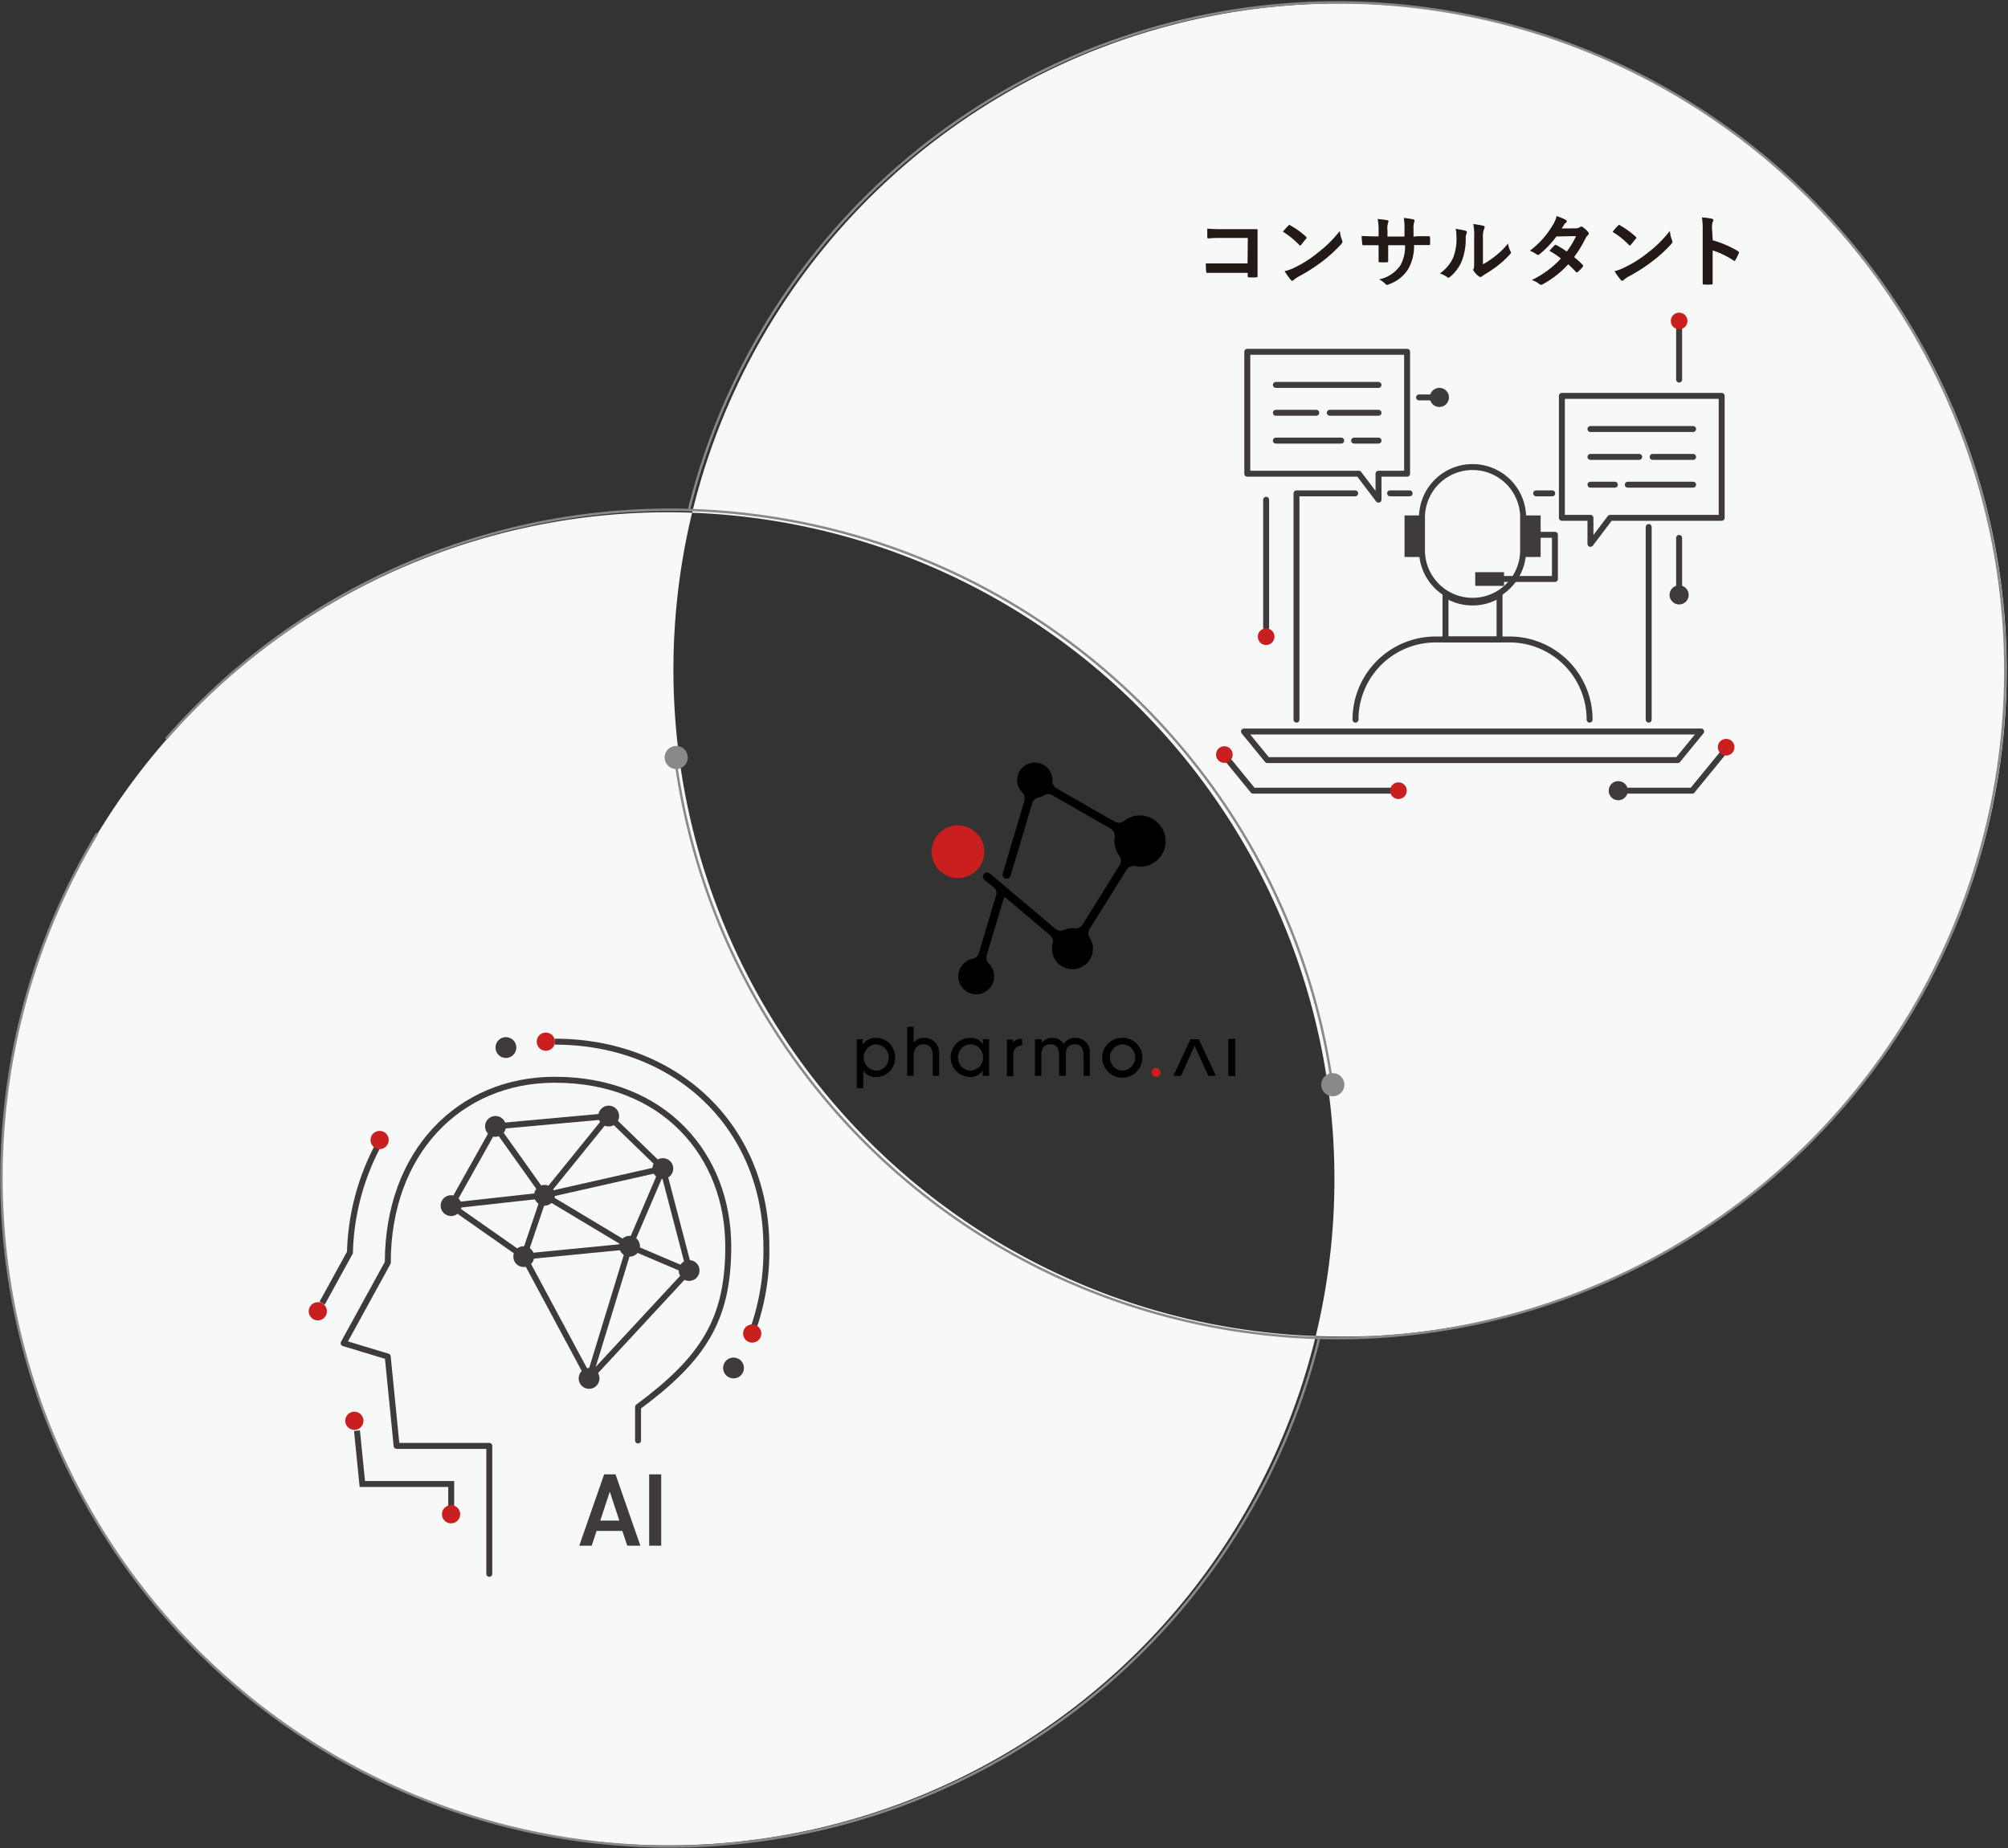 <svg xmlns="http://www.w3.org/2000/svg" viewBox="0 0 259.98 239.33"><rect x="0" y="0" width="259.98" height="239.33" fill="#333333" stroke="none"/><defs><style>.cls-1{fill:#f7f8f8;}.cls-2{fill:#231916;}.cls-3,.cls-6,.cls-7{fill:none;}.cls-3{stroke:#898989;stroke-width:0.31px;}.cls-3,.cls-6{stroke-miterlimit:10;}.cls-4{fill:#898989;}.cls-5{fill:#3f3b3a;}.cls-6,.cls-7{stroke:#3f3b3a;stroke-width:0.77px;}.cls-7{stroke-linecap:round;stroke-linejoin:round;}.cls-8{fill:#c91f1e;}</style></defs><g id="Layer_2" data-name="Layer 2"><g id="design"><path class="cls-1" d="M87.29,90.85a86.45,86.45,0,0,1,2.32-24.46q-1.58-.06-3.15-.06A86.31,86.31,0,1,0,170.35,173,86.32,86.32,0,0,1,87.29,90.85Z"/><path class="cls-1" d="M259.71,82.62A86.32,86.32,0,0,0,89.61,66.39,86.36,86.36,0,0,1,170.35,173c2.4.08,4.83.07,7.27,0A86.31,86.31,0,0,0,259.71,82.62Z"/><path class="cls-2" d="M161.56,30.81H158a14.27,14.27,0,0,0-1.53.06c-.12,0-.16-.05-.16-.18s0-.75,0-1.09a15.13,15.13,0,0,0,1.71.07H161c.53,0,1.08,0,1.62,0,.16,0,.21,0,.2.17,0,.55,0,1.08,0,1.62v2.45c0,.75,0,1.57,0,1.86,0,.1,0,.13-.18.14a6.76,6.76,0,0,1-.9,0c-.17,0-.2,0-.2-.17v-.41H158c-.65,0-1.19,0-1.69,0-.09,0-.13,0-.14-.15a10.1,10.1,0,0,1-.05-1.07c.48,0,1.08,0,1.89,0h3.51Z"/><path class="cls-2" d="M166.82,29.2c.08-.11.17-.09.27,0a10.14,10.14,0,0,1,2,1.45c.1.11.12.16,0,.28s-.49.61-.63.77-.15.11-.26,0A10.72,10.72,0,0,0,166.1,30,10,10,0,0,1,166.82,29.2Zm.89,5.4a14.8,14.8,0,0,0,2.95-1.91,15.16,15.16,0,0,0,2.81-2.79,4.13,4.13,0,0,0,.29,1.2c.08.2.07.29-.11.51a17.86,17.86,0,0,1-2.36,2.17,22.07,22.07,0,0,1-3.1,2,4.43,4.43,0,0,0-.69.47c-.12.13-.23.15-.36,0a8,8,0,0,1-.82-1.14A5.88,5.88,0,0,0,167.71,34.6Z"/><path class="cls-2" d="M183.46,30.59c.51,0,1.08,0,1.55,0,.12,0,.13.05.14.17a5.47,5.47,0,0,1,0,.81c0,.13,0,.17-.17.16h-1.9a6,6,0,0,1-.79,3.16,4.79,4.79,0,0,1-2.42,1.9c-.27.12-.31.15-.48,0a2.4,2.4,0,0,0-.85-.61,4.44,4.44,0,0,0,2.77-1.82,4.92,4.92,0,0,0,.6-2.61h-2.18v.37c0,.6,0,1.16,0,1.7,0,.11-.06.13-.17.14a6.61,6.61,0,0,1-.89,0c-.13,0-.19,0-.18-.14,0-.53,0-1,0-1.68v-.39h-.31c-.55,0-1.37,0-1.69,0-.08,0-.11-.06-.12-.19a9.67,9.67,0,0,1-.07-1c.43,0,1.09.05,1.88.05h.31v-.75a7.24,7.24,0,0,0-.12-1.5,10.4,10.4,0,0,1,1.25.16c.2,0,.16.17.09.36a2.61,2.61,0,0,0-.07,1v.75h2.2v-1a7,7,0,0,0-.09-1.41,9.39,9.39,0,0,1,1.2.18c.23.05.22.14.15.35a2.53,2.53,0,0,0-.09.9v1Z"/><path class="cls-2" d="M189.76,29.88a.21.21,0,0,1,.13.32,1.52,1.52,0,0,0-.12.7,7.77,7.77,0,0,1-.55,3,5.24,5.24,0,0,1-1.46,1.93c-.17.16-.3.18-.46,0a4.15,4.15,0,0,0-.87-.43,5.06,5.06,0,0,0,1.7-2,6.64,6.64,0,0,0,.43-2.9,2.82,2.82,0,0,0-.1-.86A8.64,8.64,0,0,1,189.76,29.88ZM192,34.22a9.74,9.74,0,0,0,1.45-.95,10.09,10.09,0,0,0,1.8-1.74,3.05,3.05,0,0,0,.31,1c.09.16.11.24-.09.43A12.47,12.47,0,0,1,194,34.33a17.83,17.83,0,0,1-1.82,1.24,2.59,2.59,0,0,0-.3.21.31.31,0,0,1-.42,0,2.8,2.8,0,0,1-.61-.63c-.12-.15-.13-.22-.06-.36s.07-.26.07-.78V30.8a7.65,7.65,0,0,0-.11-1.79,10.13,10.13,0,0,1,1.29.22c.24.06.21.19.1.43A2.9,2.9,0,0,0,192,30.8Z"/><path class="cls-2" d="M204,29.57a1,1,0,0,0,.56-.16.25.25,0,0,1,.36,0,3.44,3.44,0,0,1,.7.63c.12.14.11.24,0,.38a1.08,1.08,0,0,0-.31.39,15.63,15.63,0,0,1-1.51,2.48,10.28,10.28,0,0,1,1.11,1,.19.19,0,0,1,0,.28,5.61,5.61,0,0,1-.64.65c-.09.07-.15.08-.23,0a11.78,11.78,0,0,0-1-1,12.46,12.46,0,0,1-3.27,2.57c-.17.09-.29.14-.45,0a3,3,0,0,0-1-.53,12.44,12.44,0,0,0,3.77-2.78,9.06,9.06,0,0,0-1.48-1c.23-.25.44-.51.68-.73a.17.17,0,0,1,.24,0,10.53,10.53,0,0,1,1.32.82,9.86,9.86,0,0,0,1.2-2l-2.54.05a12.41,12.41,0,0,1-2.2,2.31.27.27,0,0,1-.37,0,4.1,4.1,0,0,0-.86-.47,11.25,11.25,0,0,0,2.9-3.22,3.91,3.91,0,0,0,.56-1.26,6.92,6.92,0,0,1,1.2.5c.17.09.12.28,0,.37a.74.74,0,0,0-.22.21,5.38,5.38,0,0,1-.32.52Z"/><path class="cls-2" d="M209.5,29.2c.08-.11.18-.09.28,0a10.78,10.78,0,0,1,2,1.45c.1.11.12.16,0,.28s-.49.61-.64.77-.14.11-.25,0a10.78,10.78,0,0,0-2.1-1.67C209,29.72,209.31,29.4,209.5,29.2Zm.89,5.4a15.17,15.17,0,0,0,3-1.91,15.47,15.47,0,0,0,2.81-2.79,4.52,4.52,0,0,0,.28,1.2c.09.2.08.29-.11.51A16.68,16.68,0,0,1,214,33.78a21.89,21.89,0,0,1-3.09,2,3.51,3.51,0,0,0-.69.47c-.12.13-.24.15-.36,0a7.31,7.31,0,0,1-.82-1.14A5.82,5.82,0,0,0,210.39,34.6Z"/><path class="cls-2" d="M221.75,31.11a14,14,0,0,1,3.26,1.4c.12.06.17.13.12.27a8.21,8.21,0,0,1-.44.89c-.08.12-.14.15-.25.06a10.89,10.89,0,0,0-2.7-1.31v2.26c0,.67,0,1.27,0,2,0,.13,0,.16-.18.16a6.91,6.91,0,0,1-.91,0c-.15,0-.2,0-.2-.16,0-.76,0-1.36,0-2v-5a8,8,0,0,0-.1-1.52,7.65,7.65,0,0,1,1.28.16c.25.07.24.19.12.41a2.45,2.45,0,0,0-.08,1Z"/><path class="cls-3" d="M89.23,65.9a86.48,86.48,0,1,1-1.77,32.57"/><path class="cls-3" d="M21.49,95.68a86.6,86.6,0,0,1,151,44.74"/><path class="cls-3" d="M170.77,173.35A86.56,86.56,0,1,1,12.59,107.89"/><circle class="cls-4" cx="172.56" cy="140.45" r="1.5"/><circle class="cls-4" cx="87.55" cy="98.08" r="1.5"/><path class="cls-5" d="M75,200.14l3.22-9.24h1.47l3.22,9.24H81.21l-.63-1.91H77.24l-.63,1.91Zm2.72-3.25h2.47l-1.24-3.74Z"/><path class="cls-5" d="M85.61,200.14H84.05V190.9h1.56Z"/><path class="cls-6" d="M41.71,168.74l3.6-6.56a31.21,31.21,0,0,1,3.49-13.57"/><polyline class="cls-6" points="58.42 195.16 58.42 192.15 46.91 192.15 46.22 185.25"/><path class="cls-6" d="M71.83,134.88c15.87,0,27.39,11.16,27.39,26.53a30.32,30.32,0,0,1-1.61,10.39"/><path class="cls-7" d="M63.35,203.79V187.22h-12L50.2,175.65l-5.71-1.73,5.72-10.43c0-14.26,9.23-23.68,21.62-23.68,14.19,0,22.46,9.82,22.46,21.6,0,9.44-3.2,14.49-11.68,20.77v4.34"/><circle class="cls-5" cx="64.15" cy="145.85" r="1.35"/><circle class="cls-5" cx="58.4" cy="156.11" r="1.35"/><circle class="cls-5" cx="67.81" cy="162.71" r="1.35"/><circle class="cls-5" cx="70.5" cy="154.77" r="1.35"/><circle class="cls-5" cx="78.81" cy="144.51" r="1.35"/><circle class="cls-5" cx="85.82" cy="151.31" r="1.35"/><circle class="cls-5" cx="81.51" cy="161.37" r="1.35"/><circle class="cls-5" cx="76.27" cy="178.48" r="1.35"/><circle class="cls-5" cx="89.22" cy="164.51" r="1.35"/><line class="cls-6" x1="58.4" y1="156.11" x2="70.5" y2="154.77"/><line class="cls-6" x1="64.15" y1="145.85" x2="58.4" y2="156.11"/><line class="cls-6" x1="70.5" y1="154.77" x2="64.15" y2="145.85"/><line class="cls-6" x1="64.15" y1="145.85" x2="78.81" y2="144.51"/><line class="cls-6" x1="70.5" y1="154.77" x2="85.82" y2="151.31"/><line class="cls-6" x1="78.81" y1="144.51" x2="85.82" y2="151.31"/><line class="cls-6" x1="70.5" y1="154.77" x2="78.81" y2="144.51"/><line class="cls-6" x1="58.4" y1="156.11" x2="67.81" y2="162.71"/><line class="cls-6" x1="70.5" y1="154.77" x2="67.81" y2="162.71"/><line class="cls-6" x1="81.51" y1="161.37" x2="70.5" y2="154.77"/><line class="cls-6" x1="67.81" y1="162.71" x2="81.51" y2="161.37"/><line class="cls-6" x1="76.27" y1="178.48" x2="67.81" y2="162.71"/><line class="cls-6" x1="81.51" y1="161.37" x2="76.27" y2="178.48"/><line class="cls-6" x1="89.1" y1="164.6" x2="81.51" y2="161.37"/><line class="cls-6" x1="85.82" y1="151.31" x2="89.22" y2="164.31"/><line class="cls-6" x1="81.51" y1="161.37" x2="85.82" y2="151.31"/><line class="cls-6" x1="89.22" y1="164.51" x2="76.27" y2="178.48"/><circle class="cls-8" cx="49.15" cy="147.61" r="1.18"/><circle class="cls-8" cx="41.15" cy="169.79" r="1.18"/><circle class="cls-8" cx="70.67" cy="134.88" r="1.18"/><circle class="cls-8" cx="97.39" cy="172.67" r="1.18"/><circle class="cls-8" cx="45.88" cy="183.97" r="1.18"/><circle class="cls-8" cx="58.4" cy="196.07" r="1.18"/><circle class="cls-5" cx="94.97" cy="177.13" r="1.35"/><circle class="cls-5" cx="65.5" cy="135.64" r="1.35"/><line class="cls-7" x1="179.98" y1="63.88" x2="182.51" y2="63.88"/><polyline class="cls-7" points="167.86 93.18 167.86 63.88 175.46 63.88"/><line class="cls-7" x1="213.46" y1="68.24" x2="213.46" y2="93.18"/><line class="cls-7" x1="198.89" y1="63.88" x2="200.97" y2="63.88"/><polygon class="cls-7" points="217.22 98.42 164.09 98.42 161.06 94.72 220.25 94.72 217.22 98.42"/><polygon class="cls-7" points="182.18 45.55 182.18 61.34 178.48 61.34 178.48 64.7 175.93 61.34 161.49 61.34 161.49 45.55 182.18 45.55"/><path class="cls-7" d="M194.15,77V82.8h-7V77a6.55,6.55,0,0,0,7,0Z"/><path class="cls-7" d="M175.5,93.18A10.38,10.38,0,0,1,185.88,82.8h9.56a10.37,10.37,0,0,1,10.37,10.38"/><path class="cls-7" d="M197.2,66.77V71.5a6.55,6.55,0,0,1-13.09,0V66.77a6.55,6.55,0,0,1,13.09,0Z"/><line class="cls-7" x1="165.19" y1="53.45" x2="170.42" y2="53.45"/><line class="cls-7" x1="172.17" y1="53.45" x2="178.48" y2="53.45"/><line class="cls-7" x1="165.19" y1="49.84" x2="178.48" y2="49.84"/><line class="cls-7" x1="165.19" y1="57.05" x2="173.65" y2="57.05"/><line class="cls-7" x1="175.32" y1="57.05" x2="178.48" y2="57.05"/><polygon class="cls-7" points="222.91 51.26 222.91 67.05 208.47 67.05 205.92 70.42 205.92 67.05 202.22 67.05 202.22 51.26 222.91 51.26"/><line class="cls-7" x1="219.21" y1="59.16" x2="213.97" y2="59.16"/><line class="cls-7" x1="212.23" y1="59.16" x2="205.92" y2="59.16"/><line class="cls-7" x1="219.21" y1="55.55" x2="205.92" y2="55.55"/><line class="cls-7" x1="219.21" y1="62.76" x2="210.75" y2="62.76"/><line class="cls-7" x1="209.08" y1="62.76" x2="205.92" y2="62.76"/><polyline class="cls-7" points="199.45 69.25 201.32 69.25 201.32 74.97 194.74 74.97"/><rect class="cls-5" x="191" y="74.09" width="3.73" height="1.77"/><rect class="cls-5" x="181.85" y="66.74" width="2.26" height="5.38"/><rect class="cls-5" x="197.21" y="66.74" width="2.26" height="5.38"/><line class="cls-7" x1="183.73" y1="51.46" x2="185.13" y2="51.46"/><line class="cls-7" x1="163.93" y1="81.22" x2="163.93" y2="64.71"/><line class="cls-7" x1="217.4" y1="69.65" x2="217.4" y2="76.16"/><polyline class="cls-7" points="179.98 102.38 162.24 102.38 159.02 98.44"/><polyline class="cls-7" points="222.92 97.7 219.09 102.38 210.76 102.38"/><circle class="cls-8" cx="158.52" cy="97.7" r="1.08"/><circle class="cls-8" cx="181.06" cy="102.38" r="1.08"/><circle class="cls-8" cx="223.49" cy="96.75" r="1.08"/><line class="cls-7" x1="217.4" y1="49.15" x2="217.4" y2="42.64"/><circle class="cls-8" cx="217.4" cy="41.56" r="1.08"/><circle class="cls-8" cx="163.93" cy="82.44" r="1.08"/><circle class="cls-5" cx="186.36" cy="51.46" r="1.24"/><circle class="cls-5" cx="209.52" cy="102.38" r="1.24"/><circle class="cls-5" cx="217.4" cy="77.03" r="1.24"/><path d="M150.76,107.92a3.35,3.35,0,0,0-3.94-2.25,3.42,3.42,0,0,0-1.27.62,1.12,1.12,0,0,1-1.24.1l-7.49-4.3a1.09,1.09,0,0,1-.56-1,2.07,2.07,0,0,0-.06-.61,2.31,2.31,0,0,0-2.76-1.68,2.28,2.28,0,0,0-1.09,3.82,1.11,1.11,0,0,1,.27,1.1l-2.79,9.37a.53.53,0,0,0,.41.68.56.56,0,0,0,.61-.4l2.79-9.35a1.12,1.12,0,0,1,.83-.77l.09,0a2.32,2.32,0,0,0,.6-.26,1.12,1.12,0,0,1,1.13,0l7.49,4.3a1.1,1.1,0,0,1,.55,1.1,3.11,3.11,0,0,0,.07,1.32,3.31,3.31,0,0,0,.53,1.12,1.1,1.1,0,0,1,0,1.24l-4.74,7.61a1.09,1.09,0,0,1-1.05.52,2.62,2.62,0,0,0-1.38.22,1.1,1.1,0,0,1-1.16-.19l-6.52-5.5h0l-1.92-1.62a.56.56,0,0,0-.71,0,.54.54,0,0,0,0,.81l1.23,1a.92.92,0,0,1,.29,1l-2.23,7.46a1.11,1.11,0,0,1-.81.77,2.22,2.22,0,0,0-.58.2,2.32,2.32,0,1,0,3.35,1.86,2.37,2.37,0,0,0-.67-1.43,1.11,1.11,0,0,1-.28-1.09l2.21-7.38a.15.15,0,0,1,.24-.07l5.73,4.84a1.08,1.08,0,0,1,.36,1.1,2.65,2.65,0,1,0,5.13,0,2.81,2.81,0,0,0-.33-.75,1.08,1.08,0,0,1,0-1.16l4.74-7.61a1.1,1.1,0,0,1,1.12-.52,3.2,3.2,0,0,0,1.44,0A3.31,3.31,0,0,0,150.76,107.92Z"/><path class="cls-8" d="M124.46,113.67a3.41,3.41,0,1,0-3.59-2.09A3.41,3.41,0,0,0,124.46,113.67Z"/><path d="M113.4,134.39a2,2,0,0,0-1.71.87h0v-.7s0,0,0,0h-.75a0,0,0,0,0,0,0v6.34a0,0,0,0,0,0,0h.83s0,0,0,0v-2.26h0a1.92,1.92,0,0,0,1.69.81,2.43,2.43,0,0,0,2.43-2.46A2.48,2.48,0,0,0,113.4,134.39Zm0,4.24a1.71,1.71,0,0,1,0-3.41,1.7,1.7,0,0,1,1.66,1.72A1.64,1.64,0,0,1,113.37,138.63Z"/><path d="M119.63,134.39a1.53,1.53,0,0,0-1.34.64h0v-2.09s0,0,0,0h-.83a0,0,0,0,0,0,0v6.36a0,0,0,0,0,0,0h.83s0,0,0,0v-2.57c0-.94.48-1.51,1.27-1.51s1.2.47,1.2,1.5v2.58a0,0,0,0,0,0,0h.83s0,0,0,0v-2.86A1.9,1.9,0,0,0,119.63,134.39Z"/><path d="M127.27,135.2h0a1.9,1.9,0,0,0-1.66-.81,2.53,2.53,0,1,0,0,5.06,1.82,1.82,0,0,0,1.63-.86h0v.71s0,0,0,0h.83a0,0,0,0,0,0,0v-4.74s0,0,0,0h-.83a0,0,0,0,0,0,0Zm-1.67,3.43a1.71,1.71,0,0,1,0-3.41,1.66,1.66,0,0,1,1.68,1.72A1.7,1.7,0,0,1,125.6,138.63Z"/><path d="M131.14,135h0v-.4s0,0,0,0h-.77a0,0,0,0,0,0,0v4.74s0,0,0,0h.83s0,0,0,0v-2.67a1.14,1.14,0,0,1,1.14-1.31s0,0,0,0v-.86a0,0,0,0,0,0,0A1.45,1.45,0,0,0,131.14,135Z"/><path d="M139.3,134.39a1.69,1.69,0,0,0-1.57.78s0,0,0,0a1.66,1.66,0,0,0-1.48-.78,1.6,1.6,0,0,0-1.38.65h0v-.48s0,0,0,0H134a0,0,0,0,0,0,0v4.74s0,0,0,0h.83a0,0,0,0,0,0,0v-2.67c0-.94.39-1.41,1.19-1.41.65,0,1.1.37,1.1,1.32v2.76a0,0,0,0,0,0,0H138s0,0,0,0v-2.68c0-1,.35-1.4,1.15-1.4s1.13.51,1.13,1.42v2.66s0,0,0,0h.83s0,0,0,0v-2.88A1.84,1.84,0,0,0,139.3,134.39Z"/><path d="M145.34,134.39a2.55,2.55,0,0,0-2.63,2.55,2.6,2.6,0,0,0,5.2,0A2.55,2.55,0,0,0,145.34,134.39Zm-.06,4.24a1.71,1.71,0,0,1,0-3.41,1.68,1.68,0,0,1,1.7,1.69A1.71,1.71,0,0,1,145.28,138.63Z"/><rect x="159.03" y="134.52" width="0.9" height="4.81" rx="0.04"/><path class="cls-8" d="M149.68,138.27a.59.59,0,0,0-.59.59.59.59,0,0,0,1.18,0A.59.59,0,0,0,149.68,138.27Z"/><path d="M154.13,134.57l-2.21,4.74s0,0,0,0h.92a.07.07,0,0,0,.07,0l1.76-3.93,1.77,3.93a.07.07,0,0,0,.07,0h.92s0,0,0,0l-2.21-4.74a.07.07,0,0,0-.06,0h-1A.06.06,0,0,0,154.13,134.57Z"/></g></g></svg>